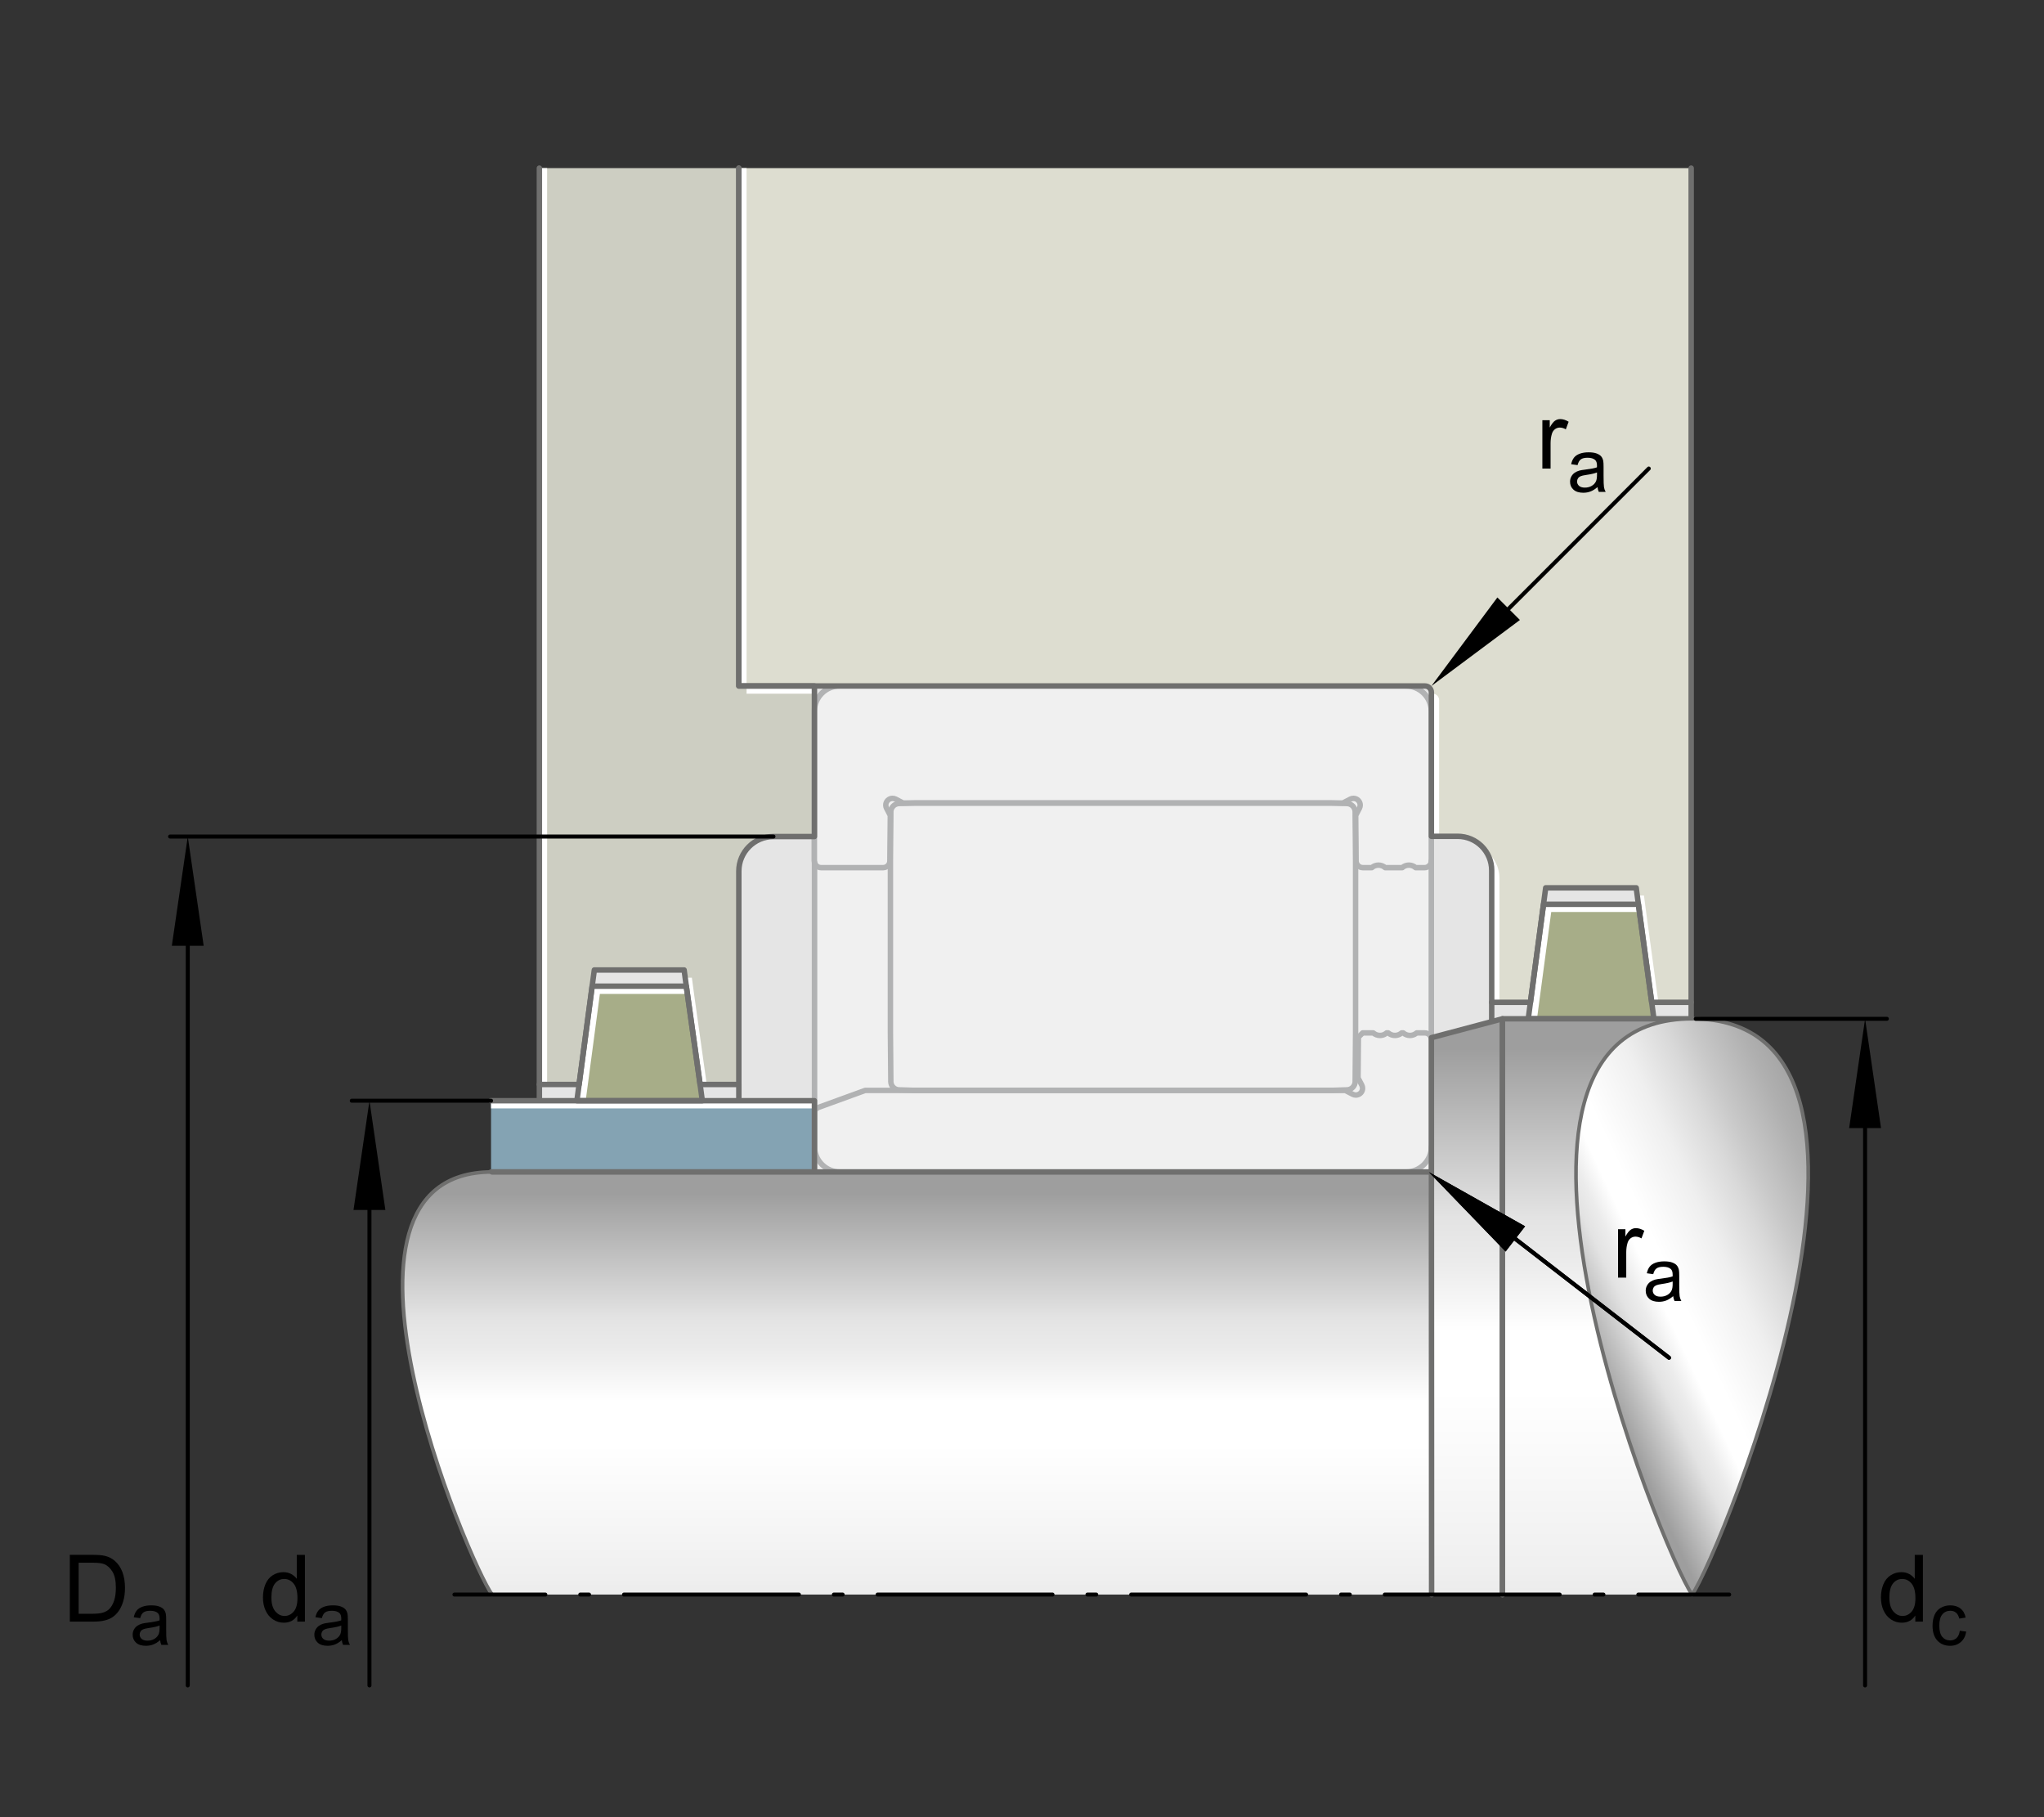 <?xml version="1.0" encoding="utf-8"?>
<!-- Generator: Adobe Illustrator 22.0.0, SVG Export Plug-In . SVG Version: 6.00 Build 0)  -->
<svg version="1.1" xmlns="http://www.w3.org/2000/svg" xmlns:xlink="http://www.w3.org/1999/xlink" x="0px" y="0px"
	 viewBox="0 0 127.559 113.386" style="enable-background:new 0 0 127.559 113.386;" xml:space="preserve">
<rect x="0" y="0" width="127.559" height="113.386" fill="#333333" stroke="none"/>
<g id="rahmen">
	<rect id="Rahmen_x5F_transp" style="fill:none;" width="127.559" height="113.386"/>
	<rect id="Rahmen_x5F_transp_8_" y="0" style="fill:none;" width="127.55" height="113.386"/>
</g>
<g id="diagramm_x5F_hintergrund">
	<rect x="33.661" y="40.015" style="fill:#E5E5E5;" width="71.878" height="33.11"/>
</g>
<g id="fuellungen">
	<g>
		
			<rect x="50.823" y="44.382" transform="matrix(-1 -4.488511e-11 4.488511e-11 -1 140.145 117.508)" style="fill:#F0F0F0;" width="38.499" height="28.743"/>
		<path style="fill:#F0F0F0;" d="M50.834,69.296v2.329c0.043,0.834,0.735,1.5,1.581,1.5H87.75c0.873,0,1.581-0.709,1.581-1.581
			v-6.672c0-0.032-0.004-0.061-0.011-0.091c-0.041-0.19-0.208-0.331-0.409-0.331h-0.502c-0.02,0.019-0.041,0.033-0.063,0.048
			c-0.104,0.071-0.227,0.11-0.355,0.11c-0.154,0-0.303-0.056-0.419-0.158h-0.099c-0.115,0.102-0.264,0.158-0.419,0.158
			c-0.154,0-0.303-0.056-0.419-0.158h-0.099c-0.028,0.024-0.058,0.047-0.091,0.065v0.002c-0.097,0.06-0.21,0.091-0.327,0.091
			c-0.154,0-0.303-0.056-0.419-0.158h-0.66l-0.266,0.266v0.002l-0.022,2.54l0.236,0.452c0.03,0.06,0.047,0.127,0.047,0.195
			c0,0.184-0.117,0.342-0.283,0.398c-0.045,0.017-0.091,0.024-0.14,0.024h-0.007c-0.065-0.002-0.128-0.019-0.186-0.048l-0.467-0.242
			H53.997l-2.992,1.088L50.834,69.296z"/>
		<path style="fill:#F0F0F0;" d="M83.061,68.036l1.018-0.033l0,0c0.274-0.018,0.489-0.243,0.493-0.517l-0.001,0l0.026-3.036V53.691
			l-0.026-3.036l0.001,0l0,0c-0.005-0.275-0.219-0.5-0.493-0.517l-1.018-0.033H57.104l-1.018,0.033
			c-0.274,0.018-0.489,0.243-0.493,0.517l0,0l0.001,0l-0.026,3.036V64.45l0.026,3.036l-0.001,0c0.005,0.275,0.219,0.5,0.493,0.517
			l0,0l1.018,0.033H83.061z"/>
		<path style="fill:#F0F0F0;" d="M83.804,50.105l0.465-0.242c0.061-0.032,0.128-0.048,0.195-0.048c0.233,0,0.422,0.188,0.422,0.422
			c0,0.067-0.017,0.134-0.048,0.193l-0.234,0.452l0.024,2.835c0.004,0.233,0.193,0.422,0.426,0.422h0.554
			c0.115-0.102,0.266-0.158,0.419-0.158c0.154,0,0.303,0.056,0.419,0.158h1.062c0.115-0.102,0.264-0.158,0.419-0.158
			s0.303,0.056,0.419,0.158H88.9c0.233,0,0.422-0.19,0.422-0.422v-9.334c0-0.874-0.709-1.583-1.583-1.583h-6.476H58.901h-6.497
			c-0.873,0-1.58,0.707-1.581,1.581v9.336c0,0.233,0.188,0.422,0.42,0.422h3.872c0.233-0.004,0.419-0.19,0.42-0.422l0.026-2.835
			l-0.234-0.452l-0.002,0.002c-0.03-0.061-0.047-0.128-0.047-0.195c0-0.233,0.188-0.422,0.422-0.422
			c0.067,0,0.134,0.017,0.193,0.048l0.002-0.002l0.465,0.244H83.804z"/>
		
			<line style="fill:none;stroke:#B1B2B3;stroke-width:0.34;stroke-linecap:round;stroke-linejoin:round;stroke-miterlimit:10;" x1="89.322" y1="64.781" x2="89.322" y2="53.718"/>
		
			<line style="fill:none;stroke:#B1B2B3;stroke-width:0.34;stroke-linecap:round;stroke-linejoin:round;stroke-miterlimit:10;" x1="89.331" y1="71.544" x2="89.331" y2="73.125"/>
		
			<line style="fill:none;stroke:#B1B2B3;stroke-width:0.34;stroke-linecap:round;stroke-linejoin:round;stroke-miterlimit:10;" x1="50.834" y1="53.8" x2="50.834" y2="73.125"/>
		
			<path style="fill:none;stroke:#B1B2B3;stroke-width:0.34;stroke-linecap:round;stroke-linejoin:round;stroke-miterlimit:10;" d="
			M50.834,69.296v2.329c0.043,0.834,0.735,1.5,1.581,1.5H87.75c0.873,0,1.581-0.709,1.581-1.581v-6.672
			c0-0.032-0.004-0.061-0.011-0.091c-0.041-0.19-0.208-0.331-0.409-0.331h-0.502c-0.02,0.019-0.041,0.033-0.063,0.048
			c-0.104,0.071-0.227,0.11-0.355,0.11c-0.154,0-0.303-0.056-0.419-0.158h-0.099c-0.115,0.102-0.264,0.158-0.419,0.158
			c-0.154,0-0.303-0.056-0.419-0.158h-0.099c-0.028,0.024-0.058,0.047-0.091,0.065v0.002c-0.097,0.06-0.21,0.091-0.327,0.091
			c-0.154,0-0.303-0.056-0.419-0.158h-0.66l-0.266,0.266v0.002l-0.022,2.54l0.236,0.452c0.03,0.06,0.047,0.127,0.047,0.195
			c0,0.184-0.117,0.342-0.283,0.398c-0.045,0.017-0.091,0.024-0.14,0.024h-0.007c-0.065-0.002-0.128-0.019-0.186-0.048l-0.467-0.242
			H53.997l-2.992,1.088L50.834,69.296z"/>
		
			<path style="fill:none;stroke:#B1B2B3;stroke-width:0.34;stroke-linecap:round;stroke-linejoin:round;stroke-miterlimit:10;" d="
			M83.061,68.036l1.018-0.033l0,0c0.274-0.018,0.489-0.243,0.493-0.517l-0.001,0l0.026-3.036V53.691l-0.026-3.036l0.001,0l0,0
			c-0.005-0.275-0.219-0.5-0.493-0.517l-1.018-0.033H57.104l-1.018,0.033c-0.274,0.018-0.489,0.243-0.493,0.517l0,0l0.001,0
			l-0.026,3.036V64.45l0.026,3.036l-0.001,0c0.005,0.275,0.219,0.5,0.493,0.517l0,0l1.018,0.033H83.061z"/>
		
			<path style="fill:none;stroke:#B1B2B3;stroke-width:0.34;stroke-linecap:round;stroke-linejoin:round;stroke-miterlimit:10;" d="
			M83.804,50.105l0.465-0.242c0.061-0.032,0.128-0.048,0.195-0.048c0.233,0,0.422,0.188,0.422,0.422
			c0,0.067-0.017,0.134-0.048,0.193l-0.234,0.452l0.024,2.835c0.004,0.233,0.193,0.422,0.426,0.422h0.554
			c0.115-0.102,0.266-0.158,0.419-0.158c0.154,0,0.303,0.056,0.419,0.158h1.062c0.115-0.102,0.264-0.158,0.419-0.158
			s0.303,0.056,0.419,0.158H88.9c0.233,0,0.422-0.19,0.422-0.422v-9.334c0-0.874-0.709-1.583-1.583-1.583h-6.476H58.901h-6.497
			c-0.873,0-1.58,0.707-1.581,1.581v9.336c0,0.233,0.188,0.422,0.42,0.422h3.872c0.233-0.004,0.419-0.19,0.42-0.422l0.026-2.835
			l-0.234-0.452l-0.002,0.002c-0.03-0.061-0.047-0.128-0.047-0.195c0-0.233,0.188-0.422,0.422-0.422
			c0.067,0,0.134,0.017,0.193,0.048l0.002-0.002l0.465,0.244H83.804z"/>
	</g>
	<rect x="30.645" y="68.68" style="fill:#84A3B3;" width="20.182" height="4.446"/>
	<path style="fill:#CDCEC2;" d="M50.827,52.197v-8.125v-1.269h-4.718V10.489H33.661v57.179h2.477l0.816-6.133l0.136-1.012h5.604
		l0.136,1.012l0.861,6.133h2.417V54.357c0-1.193,0.967-2.16,2.16-2.16H50.827z"/>
	<polygon style="fill:#A7AD88;" points="43.828,68.68 36.003,68.68 36.139,67.668 36.954,61.535 42.831,61.535 43.692,67.668 	"/>
	<g>
		<line style="fill:none;" x1="89.321" y1="99.494" x2="50.823" y2="99.494"/>
		<g>
			
				<rect x="50.823" y="44.382" transform="matrix(-1 -4.488511e-11 4.488511e-11 -1 140.145 117.508)" style="fill:#F0F0F0;" width="38.499" height="28.743"/>
			<path style="fill:#F0F0F0;" d="M50.834,69.296v2.329c0.043,0.834,0.735,1.5,1.581,1.5H87.75c0.873,0,1.581-0.709,1.581-1.581
				v-6.672c0-0.032-0.004-0.061-0.011-0.091c-0.041-0.19-0.208-0.331-0.409-0.331h-0.502c-0.02,0.019-0.041,0.033-0.063,0.048
				c-0.104,0.071-0.227,0.11-0.355,0.11c-0.154,0-0.303-0.056-0.419-0.158h-0.099c-0.115,0.102-0.264,0.158-0.419,0.158
				c-0.154,0-0.303-0.056-0.419-0.158h-0.099c-0.028,0.024-0.058,0.047-0.091,0.065v0.002c-0.097,0.06-0.21,0.091-0.327,0.091
				c-0.154,0-0.303-0.056-0.419-0.158h-0.66l-0.266,0.266v0.002l-0.022,2.54l0.236,0.452c0.03,0.06,0.047,0.127,0.047,0.195
				c0,0.184-0.117,0.342-0.283,0.398c-0.045,0.017-0.091,0.024-0.14,0.024h-0.007c-0.065-0.002-0.128-0.019-0.186-0.048
				l-0.467-0.242H53.997l-2.992,1.088L50.834,69.296z"/>
			<path style="fill:#F0F0F0;" d="M83.061,68.036l1.018-0.033l0,0c0.274-0.018,0.489-0.243,0.493-0.517l-0.001,0l0.026-3.036V53.691
				l-0.026-3.036l0.001,0l0,0c-0.005-0.275-0.219-0.5-0.493-0.517l-1.018-0.033H57.104l-1.018,0.033
				c-0.274,0.018-0.489,0.243-0.493,0.517l0,0l0.001,0l-0.026,3.036V64.45l0.026,3.036l-0.001,0c0.005,0.275,0.219,0.5,0.493,0.517
				l0,0l1.018,0.033H83.061z"/>
			<path style="fill:#F0F0F0;" d="M83.804,50.105l0.465-0.242c0.061-0.032,0.128-0.048,0.195-0.048c0.233,0,0.422,0.188,0.422,0.422
				c0,0.067-0.017,0.134-0.048,0.193l-0.234,0.452l0.024,2.835c0.004,0.233,0.193,0.422,0.426,0.422h0.554
				c0.115-0.102,0.266-0.158,0.419-0.158c0.154,0,0.303,0.056,0.419,0.158h1.062c0.115-0.102,0.264-0.158,0.419-0.158
				s0.303,0.056,0.419,0.158H88.9c0.233,0,0.422-0.19,0.422-0.422v-9.334c0-0.874-0.709-1.583-1.583-1.583h-6.476H58.901h-6.497
				c-0.873,0-1.58,0.707-1.581,1.581v9.336c0,0.233,0.188,0.422,0.42,0.422h3.872c0.233-0.004,0.419-0.19,0.42-0.422l0.026-2.835
				l-0.234-0.452l-0.002,0.002c-0.03-0.061-0.047-0.128-0.047-0.195c0-0.233,0.188-0.422,0.422-0.422
				c0.067,0,0.134,0.017,0.193,0.048l0.002-0.002l0.465,0.244H83.804z"/>
			
				<line style="fill:none;stroke:#B1B2B3;stroke-width:0.34;stroke-linecap:round;stroke-linejoin:round;stroke-miterlimit:10;" x1="89.322" y1="64.781" x2="89.322" y2="53.718"/>
			
				<line style="fill:none;stroke:#B1B2B3;stroke-width:0.34;stroke-linecap:round;stroke-linejoin:round;stroke-miterlimit:10;" x1="89.331" y1="71.544" x2="89.331" y2="73.125"/>
			
				<line style="fill:none;stroke:#B1B2B3;stroke-width:0.34;stroke-linecap:round;stroke-linejoin:round;stroke-miterlimit:10;" x1="50.834" y1="53.8" x2="50.834" y2="73.125"/>
			
				<path style="fill:none;stroke:#B1B2B3;stroke-width:0.34;stroke-linecap:round;stroke-linejoin:round;stroke-miterlimit:10;" d="
				M50.834,69.296v2.329c0.043,0.834,0.735,1.5,1.581,1.5H87.75c0.873,0,1.581-0.709,1.581-1.581v-6.672
				c0-0.032-0.004-0.061-0.011-0.091c-0.041-0.19-0.208-0.331-0.409-0.331h-0.502c-0.02,0.019-0.041,0.033-0.063,0.048
				c-0.104,0.071-0.227,0.11-0.355,0.11c-0.154,0-0.303-0.056-0.419-0.158h-0.099c-0.115,0.102-0.264,0.158-0.419,0.158
				c-0.154,0-0.303-0.056-0.419-0.158h-0.099c-0.028,0.024-0.058,0.047-0.091,0.065v0.002c-0.097,0.06-0.21,0.091-0.327,0.091
				c-0.154,0-0.303-0.056-0.419-0.158h-0.66l-0.266,0.266v0.002l-0.022,2.54l0.236,0.452c0.03,0.06,0.047,0.127,0.047,0.195
				c0,0.184-0.117,0.342-0.283,0.398c-0.045,0.017-0.091,0.024-0.14,0.024h-0.007c-0.065-0.002-0.128-0.019-0.186-0.048
				l-0.467-0.242H53.997l-2.992,1.088L50.834,69.296z"/>
			
				<path style="fill:none;stroke:#B1B2B3;stroke-width:0.34;stroke-linecap:round;stroke-linejoin:round;stroke-miterlimit:10;" d="
				M83.061,68.036l1.018-0.033l0,0c0.274-0.018,0.489-0.243,0.493-0.517l-0.001,0l0.026-3.036V53.691l-0.026-3.036l0.001,0l0,0
				c-0.005-0.275-0.219-0.5-0.493-0.517l-1.018-0.033H57.104l-1.018,0.033c-0.274,0.018-0.489,0.243-0.493,0.517l0,0l0.001,0
				l-0.026,3.036V64.45l0.026,3.036l-0.001,0c0.005,0.275,0.219,0.5,0.493,0.517l0,0l1.018,0.033H83.061z"/>
			
				<path style="fill:none;stroke:#B1B2B3;stroke-width:0.34;stroke-linecap:round;stroke-linejoin:round;stroke-miterlimit:10;" d="
				M83.804,50.105l0.465-0.242c0.061-0.032,0.128-0.048,0.195-0.048c0.233,0,0.422,0.188,0.422,0.422
				c0,0.067-0.017,0.134-0.048,0.193l-0.234,0.452l0.024,2.835c0.004,0.233,0.193,0.422,0.426,0.422h0.554
				c0.115-0.102,0.266-0.158,0.419-0.158c0.154,0,0.303,0.056,0.419,0.158h1.062c0.115-0.102,0.264-0.158,0.419-0.158
				s0.303,0.056,0.419,0.158H88.9c0.233,0,0.422-0.19,0.422-0.422v-9.334c0-0.874-0.709-1.583-1.583-1.583h-6.476H58.901h-6.497
				c-0.873,0-1.58,0.707-1.581,1.581v9.336c0,0.233,0.188,0.422,0.42,0.422h3.872c0.233-0.004,0.419-0.19,0.42-0.422l0.026-2.835
				l-0.234-0.452l-0.002,0.002c-0.03-0.061-0.047-0.128-0.047-0.195c0-0.233,0.188-0.422,0.422-0.422
				c0.067,0,0.134,0.017,0.193,0.048l0.002-0.002l0.465,0.244H83.804z"/>
		</g>
	</g>
	<path style="fill:#DDDDD0;" d="M105.54,10.489v52.053h-2.462l-0.831-6.118l-0.136-1.027h-5.65l-0.136,1.027l-0.816,6.118h-2.417
		v-8.234c0-1.174-0.952-2.126-2.126-2.126h-1.638V43.2c0-0.219-0.178-0.397-0.397-0.397H46.109V10.489H105.54z"/>
	<polygon style="fill:#A7AD88;" points="103.213,63.569 95.373,63.569 95.509,62.542 96.325,56.424 102.247,56.424 103.077,62.542 	
		"/>
</g>
<g id="lichtkanten">
	<g id="festeKanten">
	</g>
	<g>
		<g>
			<polygon style="fill:#FFFFFF;" points="36.621,68.15 37.436,62.017 42.898,62.017 42.831,61.535 36.954,61.535 36.139,67.668 
				36.003,68.68 36.549,68.68 			"/>
		</g>
	</g>
	<g>
		<defs>
			<rect id="SVGID_1_" x="30.645" y="68.68" width="20.182" height="4.446"/>
		</defs>
		<clipPath id="SVGID_2_">
			<use xlink:href="#SVGID_1_"  style="overflow:visible;"/>
		</clipPath>
		<g style="clip-path:url(#SVGID_2_);">
			<g>
				<polygon style="fill:#FFFFFF;" points="29.71,69.162 50.827,69.162 50.827,68.68 29.228,68.68 29.228,73.126 29.71,73.126 				
					"/>
			</g>
		</g>
	</g>
	<g>
		<defs>
			<path id="SVGID_3_" d="M50.827,52.197v-8.125v-1.269h-4.718V10.489H33.661v57.179h2.477l0.816-6.133l0.136-1.012h5.604
				l0.136,1.012l0.861,6.133h2.417V54.357c0-1.193,0.967-2.16,2.16-2.16H50.827z"/>
		</defs>
		<clipPath id="SVGID_4_">
			<use xlink:href="#SVGID_3_"  style="overflow:visible;"/>
		</clipPath>
		<g style="clip-path:url(#SVGID_4_);">
			<g>
				<g>
					<polygon style="fill:#FFFFFF;" points="34.143,9.553 46.109,9.553 46.109,9.071 33.661,9.071 33.661,67.668 34.143,67.668 
											"/>
					<rect x="46.591" y="42.803" style="fill:#FFFFFF;" width="4.237" height="0.482"/>
					<polygon style="fill:#FFFFFF;" points="43.313,62.017 43.177,61.005 42.759,61.005 42.831,61.535 43.692,67.668 44.106,67.668 
											"/>
				</g>
			</g>
		</g>
	</g>
	<g>
		<g>
			<polygon style="fill:#FFFFFF;" points="95.991,63.024 96.807,56.906 102.312,56.906 102.247,56.424 96.325,56.424 95.509,62.542 
				95.373,63.569 95.919,63.569 			"/>
		</g>
	</g>
	<g>
		<defs>
			<path id="SVGID_5_" d="M105.54,10.489v52.053h-2.462l-0.831-6.118l-0.136-1.027h-5.65l-0.136,1.027l-0.816,6.118h-2.417v-8.234
				c0-1.174-0.952-2.126-2.126-2.126h-1.638V43.2c0-0.219-0.178-0.397-0.397-0.397H46.109V10.489H105.54z"/>
		</defs>
		<clipPath id="SVGID_6_">
			<use xlink:href="#SVGID_5_"  style="overflow:visible;"/>
		</clipPath>
		<g style="clip-path:url(#SVGID_6_);">
			<g>
				<g>
					<path style="fill:#FFFFFF;" d="M89.81,43.682c0-0.219-0.178-0.397-0.397-0.397h-0.085v8.897h0.482V43.682z"/>
					<polygon style="fill:#FFFFFF;" points="46.591,9.553 105.54,9.553 105.54,9.071 46.109,9.071 46.109,42.803 46.591,42.803 
											"/>
					<polygon style="fill:#FFFFFF;" points="102.729,56.906 102.593,55.878 102.174,55.878 102.247,56.424 103.077,62.542 
						103.494,62.542 					"/>
					<path style="fill:#FFFFFF;" d="M93.574,62.542V54.79c0-0.71-0.352-1.335-0.887-1.721c0.252,0.349,0.405,0.775,0.405,1.239
						v8.234H93.574z"/>
				</g>
			</g>
		</g>
	</g>
</g>
<g id="konturen">
	
		<polyline style="fill:none;stroke:#6F6F6E;stroke-width:0.34;stroke-linecap:round;stroke-linejoin:round;stroke-miterlimit:10;" points="
		30.645,68.68 50.827,68.68 50.827,73.126 30.645,73.126 	"/>
	<path style="fill:none;stroke:#6F6F6E;stroke-width:0.34;stroke-linecap:round;stroke-linejoin:round;stroke-miterlimit:10;" d="
		M33.661,10.489v57.179h2.477l0.816-6.133l0.136-1.012h5.604l0.136,1.012l0.861,6.133h2.417V54.357c0-1.193,0.967-2.16,2.16-2.16
		h2.558v-8.125v-1.269h-4.718V10.489"/>
	
		<polygon style="fill:none;stroke:#6F6F6E;stroke-width:0.34;stroke-linecap:round;stroke-linejoin:round;stroke-miterlimit:10;" points="
		43.828,68.68 36.003,68.68 36.139,67.668 36.954,61.535 42.831,61.535 43.692,67.668 	"/>
	
		<line style="fill:none;stroke:#6F6F6E;stroke-width:0.34;stroke-linecap:round;stroke-linejoin:round;stroke-miterlimit:10;" x1="33.661" y1="67.668" x2="33.661" y2="68.662"/>
	
		<line style="fill:none;stroke:#6F6F6E;stroke-width:0.34;stroke-linecap:round;stroke-linejoin:round;stroke-miterlimit:10;" x1="46.109" y1="67.668" x2="46.109" y2="68.662"/>
	<path style="fill:none;stroke:#6F6F6E;stroke-width:0.34;stroke-linecap:round;stroke-linejoin:round;stroke-miterlimit:10;" d="
		M105.54,10.489v52.053h-2.462l-0.831-6.118l-0.136-1.027h-5.65l-0.136,1.027l-0.816,6.118h-2.417v-8.234
		c0-1.174-0.952-2.126-2.126-2.126h-1.638V43.2c0-0.219-0.178-0.397-0.397-0.397H46.109V10.489"/>
	
		<polygon style="fill:none;stroke:#6F6F6E;stroke-width:0.34;stroke-linecap:round;stroke-linejoin:round;stroke-miterlimit:10;" points="
		103.213,63.569 95.373,63.569 95.509,62.542 96.325,56.424 102.247,56.424 103.077,62.542 	"/>
	
		<line style="fill:none;stroke:#6F6F6E;stroke-width:0.34;stroke-linecap:round;stroke-linejoin:round;stroke-miterlimit:10;" x1="93.092" y1="62.542" x2="93.092" y2="63.748"/>
	
		<line style="fill:none;stroke:#6F6F6E;stroke-width:0.34;stroke-linecap:round;stroke-linejoin:round;stroke-miterlimit:10;" x1="105.54" y1="62.542" x2="105.54" y2="63.569"/>
	<g>
		<g>
			<g>
				<g>
					<linearGradient id="SVGID_7_" gradientUnits="userSpaceOnUse" x1="57.229" y1="73.126" x2="57.229" y2="118.548">
						<stop  offset="0.03" style="stop-color:#9E9E9E"/>
						<stop  offset="0.2" style="stop-color:#E3E3E3"/>
						<stop  offset="0.249" style="stop-color:#ECECEC"/>
						<stop  offset="0.315" style="stop-color:#FFFFFF"/>
						<stop  offset="0.375" style="stop-color:#FFFFFF"/>
						<stop  offset="0.47" style="stop-color:#F7F7F7"/>
						<stop  offset="0.558" style="stop-color:#EFEFEF"/>
						<stop  offset="0.696" style="stop-color:#D9D9D9"/>
						<stop  offset="0.775" style="stop-color:#C9C9C9"/>
						<stop  offset="0.92" style="stop-color:#B0B0B0"/>
						<stop  offset="1" style="stop-color:#A6A6A6"/>
					</linearGradient>
					<path style="fill:url(#SVGID_7_);" d="M89.334,99.498l-0.013-26.372H30.709v0.007c-0.035,0-0.065-0.007-0.1-0.007
						c-11.627,0-1.37,24.487,0,26.37c0.028-0.038,0.065-0.101,0.1-0.157v0.157L89.334,99.498z"/>
				</g>
			</g>
			
				<line style="fill:none;stroke:#6F6F6E;stroke-width:0.34;stroke-linecap:round;stroke-linejoin:round;stroke-miterlimit:10;" x1="30.709" y1="73.126" x2="89.328" y2="73.126"/>
			
				<path style="fill:none;stroke:#6F6F6E;stroke-width:0.227;stroke-linecap:round;stroke-linejoin:round;stroke-miterlimit:10;" d="
				M30.709,99.496c-1.395-1.884-11.839-26.37,0-26.37"/>
		</g>
		<linearGradient id="SVGID_8_" gradientUnits="userSpaceOnUse" x1="91.545" y1="63.57" x2="91.545" y2="125.451">
			<stop  offset="0.03" style="stop-color:#9E9E9E"/>
			<stop  offset="0.2" style="stop-color:#E3E3E3"/>
			<stop  offset="0.249" style="stop-color:#ECECEC"/>
			<stop  offset="0.315" style="stop-color:#FFFFFF"/>
			<stop  offset="0.375" style="stop-color:#FFFFFF"/>
			<stop  offset="0.47" style="stop-color:#F7F7F7"/>
			<stop  offset="0.558" style="stop-color:#EFEFEF"/>
			<stop  offset="0.696" style="stop-color:#D9D9D9"/>
			<stop  offset="0.775" style="stop-color:#C9C9C9"/>
			<stop  offset="0.92" style="stop-color:#B0B0B0"/>
			<stop  offset="1" style="stop-color:#A6A6A6"/>
		</linearGradient>
		<polygon style="fill:url(#SVGID_8_);" points="89.328,64.747 89.328,68.14 89.341,99.498 93.763,99.498 93.763,63.57 		"/>
		
			<polyline style="fill:none;stroke:#6F6F6E;stroke-width:0.34;stroke-linecap:round;stroke-linejoin:round;stroke-miterlimit:10;" points="
			93.763,99.498 93.763,63.57 89.328,64.747 89.328,68.14 89.341,99.498 		"/>
		<linearGradient id="SVGID_9_" gradientUnits="userSpaceOnUse" x1="99.681" y1="63.57" x2="99.681" y2="125.451">
			<stop  offset="0.03" style="stop-color:#9E9E9E"/>
			<stop  offset="0.2" style="stop-color:#E3E3E3"/>
			<stop  offset="0.249" style="stop-color:#ECECEC"/>
			<stop  offset="0.315" style="stop-color:#FFFFFF"/>
			<stop  offset="0.375" style="stop-color:#FFFFFF"/>
			<stop  offset="0.47" style="stop-color:#F7F7F7"/>
			<stop  offset="0.558" style="stop-color:#EFEFEF"/>
			<stop  offset="0.696" style="stop-color:#D9D9D9"/>
			<stop  offset="0.775" style="stop-color:#C9C9C9"/>
			<stop  offset="0.92" style="stop-color:#B0B0B0"/>
			<stop  offset="1" style="stop-color:#A6A6A6"/>
		</linearGradient>
		<rect x="93.763" y="63.57" style="fill:url(#SVGID_9_);" width="11.837" height="35.928"/>
		
			<polyline style="fill:none;stroke:#6F6F6E;stroke-width:0.34;stroke-linecap:round;stroke-linejoin:round;stroke-miterlimit:10;" points="
			105.585,63.57 93.763,63.57 93.763,99.498 		"/>
		<linearGradient id="SVGID_10_" gradientUnits="userSpaceOnUse" x1="115.969" y1="76.267" x2="98.475" y2="84.425">
			<stop  offset="0.005" style="stop-color:#A6A6A6"/>
			<stop  offset="0.08" style="stop-color:#B0B0B0"/>
			<stop  offset="0.225" style="stop-color:#C9C9C9"/>
			<stop  offset="0.305" style="stop-color:#D9D9D9"/>
			<stop  offset="0.442" style="stop-color:#EFEFEF"/>
			<stop  offset="0.53" style="stop-color:#F7F7F7"/>
			<stop  offset="0.624" style="stop-color:#FFFFFF"/>
			<stop  offset="0.685" style="stop-color:#FFFFFF"/>
			<stop  offset="0.749" style="stop-color:#ECECEC"/>
			<stop  offset="0.798" style="stop-color:#E3E3E3"/>
			<stop  offset="0.972" style="stop-color:#9E9E9E"/>
		</linearGradient>
		<path style="fill:url(#SVGID_10_);" d="M105.599,99.498c1.811-2.566,15.364-35.927,0-35.927
			C90.24,63.571,103.786,96.932,105.599,99.498z"/>
		
			<path style="fill:none;stroke:#6F6F6E;stroke-width:0.227;stroke-linecap:round;stroke-linejoin:round;stroke-miterlimit:10;" d="
			M105.599,99.498c1.811-2.566,15.365-35.929,0-35.929C90.239,63.569,103.786,96.932,105.599,99.498z"/>
	</g>
</g>
<g id="masslinien_x5F_masspfeile">
	<g>
		<g>
			
				<line style="fill:none;stroke:#000000;stroke-width:0.25;stroke-linecap:round;stroke-linejoin:round;" x1="23.056" y1="105.164" x2="23.056" y2="74.417"/>
			<g>
				<polygon points="24.05,75.498 23.057,68.68 22.061,75.498 				"/>
			</g>
		</g>
	</g>
	
		<line style="fill:none;stroke:#000000;stroke-width:0.25;stroke-linecap:round;stroke-linejoin:round;stroke-miterlimit:10.433;" x1="21.953" y1="68.68" x2="30.645" y2="68.68"/>
	<g>
		<g>
			
				<line style="fill:none;stroke:#000000;stroke-width:0.25;stroke-linecap:round;stroke-linejoin:round;" x1="28.361" y1="99.495" x2="34.031" y2="99.495"/>
			
				<line style="fill:none;stroke:#000000;stroke-width:0.25;stroke-linecap:round;stroke-linejoin:round;stroke-dasharray:0.546,2.183;" x1="36.213" y1="99.495" x2="37.85" y2="99.495"/>
			
				<line style="fill:none;stroke:#000000;stroke-width:0.25;stroke-linecap:round;stroke-linejoin:round;stroke-dasharray:10.914,2.183,0.546,2.183;" x1="38.942" y1="99.495" x2="101.15" y2="99.495"/>
			
				<line style="fill:none;stroke:#000000;stroke-width:0.25;stroke-linecap:round;stroke-linejoin:round;" x1="102.242" y1="99.495" x2="107.911" y2="99.495"/>
		</g>
	</g>
	<g>
		<g>
			
				<line style="fill:none;stroke:#000000;stroke-width:0.25;stroke-linecap:round;stroke-linejoin:round;" x1="93.713" y1="76.643" x2="104.157" y2="84.717"/>
			<g>
				<polygon points="93.959,78.091 89.173,73.135 95.176,76.517 				"/>
			</g>
		</g>
	</g>
	
		<line style="fill:none;stroke:#000000;stroke-width:0.25;stroke-linecap:round;stroke-linejoin:round;stroke-miterlimit:10.433;" x1="10.615" y1="52.197" x2="48.269" y2="52.197"/>
	<g>
		<g>
			
				<line style="fill:none;stroke:#000000;stroke-width:0.25;stroke-linecap:round;stroke-linejoin:round;" x1="116.393" y1="105.164" x2="116.393" y2="69.307"/>
			<g>
				<polygon points="117.388,70.388 116.394,63.57 115.399,70.388 				"/>
			</g>
		</g>
	</g>
	
		<line style="fill:none;stroke:#000000;stroke-width:0.25;stroke-linecap:round;stroke-linejoin:round;stroke-miterlimit:10.433;" x1="117.751" y1="63.57" x2="105.826" y2="63.57"/>
	<g>
		<g>
			
				<line style="fill:none;stroke:#000000;stroke-width:0.25;stroke-linecap:round;stroke-linejoin:round;" x1="93.713" y1="76.643" x2="104.157" y2="84.717"/>
			<g>
				<polygon points="93.959,78.091 89.173,73.135 95.176,76.517 				"/>
			</g>
		</g>
	</g>
</g>
<g id="_x30_k_x5F_0k">
	<g>
		<path d="M119.527,101.183v-0.381c-0.191,0.3-0.473,0.449-0.844,0.449c-0.241,0-0.462-0.066-0.664-0.199
			c-0.202-0.132-0.358-0.317-0.469-0.556c-0.111-0.237-0.167-0.511-0.167-0.819c0-0.302,0.05-0.574,0.151-0.82
			c0.1-0.245,0.251-0.433,0.452-0.563s0.425-0.196,0.674-0.196c0.182,0,0.344,0.038,0.486,0.115c0.142,0.076,0.257,0.177,0.347,0.3
			v-1.495h0.509v4.166H119.527z M117.909,99.677c0,0.387,0.082,0.676,0.245,0.866c0.163,0.191,0.355,0.287,0.577,0.287
			c0.224,0,0.414-0.091,0.57-0.273c0.156-0.184,0.234-0.462,0.234-0.837c0-0.413-0.08-0.717-0.239-0.91
			c-0.159-0.192-0.355-0.289-0.588-0.289c-0.228,0-0.417,0.093-0.57,0.278C117.986,98.985,117.909,99.277,117.909,99.677z"/>
		<path d="M122.304,101.754l0.402,0.052c-0.044,0.277-0.156,0.495-0.337,0.651c-0.181,0.157-0.404,0.235-0.667,0.235
			c-0.33,0-0.596-0.107-0.797-0.324c-0.201-0.216-0.301-0.525-0.301-0.929c0-0.261,0.043-0.488,0.13-0.684
			c0.086-0.196,0.218-0.343,0.395-0.44c0.176-0.098,0.369-0.146,0.576-0.146c0.262,0,0.477,0.066,0.644,0.199
			c0.167,0.133,0.273,0.32,0.32,0.564l-0.398,0.062c-0.038-0.162-0.105-0.284-0.201-0.366s-0.212-0.122-0.349-0.122
			c-0.207,0-0.374,0.073-0.502,0.222c-0.129,0.147-0.193,0.381-0.193,0.701c0,0.324,0.062,0.56,0.187,0.707
			c0.124,0.146,0.286,0.221,0.486,0.221c0.161,0,0.295-0.05,0.402-0.148S122.275,101.958,122.304,101.754z"/>
	</g>
	<g>
		<path d="M18.554,101.183v-0.381c-0.191,0.3-0.473,0.449-0.844,0.449c-0.241,0-0.462-0.066-0.664-0.199
			c-0.202-0.132-0.358-0.317-0.469-0.556c-0.111-0.237-0.167-0.511-0.167-0.819c0-0.302,0.05-0.574,0.151-0.82
			c0.1-0.245,0.251-0.433,0.452-0.563s0.425-0.196,0.674-0.196c0.182,0,0.344,0.038,0.486,0.115c0.142,0.076,0.257,0.177,0.347,0.3
			v-1.495h0.509v4.166H18.554z M16.937,99.677c0,0.387,0.082,0.676,0.245,0.866c0.163,0.191,0.355,0.287,0.577,0.287
			c0.224,0,0.414-0.091,0.57-0.273c0.156-0.184,0.234-0.462,0.234-0.837c0-0.413-0.08-0.717-0.239-0.91
			c-0.159-0.192-0.355-0.289-0.588-0.289c-0.228,0-0.417,0.093-0.57,0.278C17.013,98.985,16.937,99.277,16.937,99.677z"/>
		<path d="M21.331,102.34c-0.151,0.129-0.297,0.22-0.438,0.273c-0.14,0.053-0.291,0.079-0.451,0.079
			c-0.266,0-0.469-0.064-0.612-0.194s-0.213-0.295-0.213-0.497c0-0.118,0.027-0.226,0.081-0.323s0.124-0.177,0.211-0.235
			c0.087-0.06,0.185-0.104,0.294-0.135c0.08-0.021,0.202-0.041,0.364-0.061c0.33-0.04,0.574-0.087,0.729-0.142
			c0.001-0.056,0.002-0.092,0.002-0.106c0-0.167-0.039-0.284-0.116-0.353c-0.105-0.093-0.26-0.139-0.466-0.139
			c-0.192,0-0.334,0.033-0.426,0.102c-0.092,0.067-0.16,0.187-0.204,0.357l-0.4-0.055c0.036-0.171,0.096-0.31,0.18-0.415
			c0.083-0.104,0.204-0.186,0.361-0.243c0.158-0.057,0.34-0.085,0.548-0.085c0.206,0,0.374,0.024,0.502,0.073
			c0.129,0.048,0.224,0.109,0.284,0.183s0.103,0.166,0.127,0.278c0.014,0.07,0.021,0.195,0.021,0.378v0.545
			c0,0.381,0.009,0.621,0.026,0.722c0.018,0.102,0.052,0.198,0.104,0.29h-0.427C21.371,102.553,21.343,102.454,21.331,102.34z
			 M21.297,101.426c-0.148,0.062-0.371,0.112-0.668,0.155c-0.168,0.024-0.287,0.052-0.357,0.082
			c-0.069,0.03-0.124,0.074-0.161,0.133c-0.038,0.058-0.057,0.123-0.057,0.194c0,0.109,0.042,0.2,0.124,0.272
			c0.083,0.073,0.204,0.109,0.363,0.109c0.158,0,0.298-0.034,0.42-0.104c0.123-0.069,0.213-0.163,0.271-0.283
			c0.044-0.093,0.066-0.229,0.066-0.409V101.426z"/>
	</g>
	<g>
		<g>
			
				<line style="fill:none;stroke:#000000;stroke-width:0.25;stroke-linecap:round;stroke-linejoin:round;" x1="11.717" y1="105.164" x2="11.717" y2="57.935"/>
			<g>
				<polygon points="12.711,59.015 11.718,52.197 10.723,59.015 				"/>
			</g>
		</g>
	</g>
	<g>
		<path d="M4.357,101.183v-4.166h1.435c0.324,0,0.571,0.021,0.742,0.06c0.239,0.056,0.442,0.154,0.611,0.299
			c0.22,0.186,0.384,0.423,0.493,0.712S7.8,98.706,7.8,99.077c0,0.316-0.037,0.597-0.111,0.841
			c-0.074,0.245-0.168,0.447-0.284,0.607c-0.115,0.16-0.242,0.286-0.379,0.378c-0.137,0.092-0.303,0.161-0.497,0.208
			c-0.194,0.048-0.417,0.071-0.669,0.071H4.357z M4.908,100.692h0.889c0.275,0,0.49-0.025,0.646-0.077
			c0.156-0.051,0.281-0.123,0.374-0.216c0.13-0.131,0.232-0.307,0.305-0.527c0.073-0.221,0.109-0.488,0.109-0.803
			c0-0.436-0.071-0.771-0.214-1.004c-0.143-0.234-0.317-0.392-0.521-0.471c-0.148-0.057-0.386-0.085-0.713-0.085H4.908V100.692z"/>
		<path d="M9.993,102.34c-0.151,0.129-0.297,0.22-0.438,0.273c-0.14,0.053-0.291,0.079-0.451,0.079
			c-0.266,0-0.469-0.064-0.612-0.194s-0.213-0.295-0.213-0.497c0-0.118,0.027-0.226,0.081-0.323s0.124-0.177,0.211-0.235
			c0.087-0.06,0.185-0.104,0.294-0.135c0.08-0.021,0.202-0.041,0.364-0.061c0.33-0.04,0.574-0.087,0.729-0.142
			c0.001-0.056,0.002-0.092,0.002-0.106c0-0.167-0.039-0.284-0.116-0.353c-0.105-0.093-0.26-0.139-0.466-0.139
			c-0.192,0-0.334,0.033-0.426,0.102c-0.092,0.067-0.16,0.187-0.204,0.357l-0.4-0.055c0.036-0.171,0.096-0.31,0.18-0.415
			c0.083-0.104,0.204-0.186,0.361-0.243c0.158-0.057,0.34-0.085,0.548-0.085c0.206,0,0.374,0.024,0.502,0.073
			c0.129,0.048,0.224,0.109,0.284,0.183s0.103,0.166,0.127,0.278c0.014,0.07,0.021,0.195,0.021,0.378v0.545
			c0,0.381,0.009,0.621,0.026,0.722c0.018,0.102,0.052,0.198,0.104,0.29h-0.427C10.032,102.553,10.005,102.454,9.993,102.34z
			 M9.959,101.426c-0.148,0.062-0.371,0.112-0.668,0.155c-0.168,0.024-0.287,0.052-0.357,0.082c-0.069,0.03-0.124,0.074-0.161,0.133
			c-0.038,0.058-0.057,0.123-0.057,0.194c0,0.109,0.042,0.2,0.124,0.272c0.083,0.073,0.204,0.109,0.363,0.109
			c0.158,0,0.298-0.034,0.42-0.104c0.123-0.069,0.213-0.163,0.271-0.283c0.044-0.093,0.066-0.229,0.066-0.409V101.426z"/>
	</g>
	<g>
		<path d="M100.976,79.718V76.7h0.46v0.458c0.117-0.214,0.226-0.355,0.325-0.423c0.1-0.068,0.209-0.103,0.329-0.103
			c0.172,0,0.347,0.055,0.525,0.165l-0.176,0.475c-0.125-0.074-0.25-0.111-0.375-0.111c-0.112,0-0.212,0.034-0.301,0.101
			c-0.089,0.067-0.152,0.16-0.19,0.28c-0.057,0.182-0.085,0.381-0.085,0.597v1.58H100.976z"/>
		<path d="M104.418,80.875c-0.151,0.129-0.297,0.22-0.438,0.273c-0.14,0.053-0.291,0.08-0.451,0.08
			c-0.266,0-0.469-0.065-0.612-0.194c-0.143-0.13-0.213-0.295-0.213-0.497c0-0.118,0.027-0.226,0.081-0.324s0.124-0.176,0.211-0.235
			c0.087-0.059,0.185-0.104,0.294-0.134c0.08-0.021,0.202-0.042,0.364-0.061c0.33-0.04,0.574-0.086,0.729-0.141
			c0.001-0.056,0.002-0.092,0.002-0.107c0-0.167-0.039-0.284-0.116-0.353c-0.105-0.092-0.26-0.139-0.466-0.139
			c-0.192,0-0.334,0.034-0.426,0.102c-0.092,0.067-0.16,0.187-0.204,0.358l-0.4-0.055c0.036-0.171,0.096-0.31,0.18-0.415
			c0.083-0.105,0.204-0.186,0.361-0.243c0.158-0.057,0.34-0.085,0.548-0.085c0.206,0,0.374,0.024,0.502,0.073
			c0.129,0.048,0.224,0.109,0.284,0.183c0.061,0.074,0.103,0.167,0.127,0.279c0.014,0.07,0.021,0.195,0.021,0.377v0.545
			c0,0.38,0.009,0.621,0.026,0.722c0.018,0.101,0.052,0.198,0.104,0.29H104.5C104.458,81.088,104.43,80.989,104.418,80.875z
			 M104.384,79.961c-0.148,0.061-0.371,0.112-0.668,0.155c-0.168,0.024-0.287,0.052-0.357,0.082
			c-0.069,0.03-0.124,0.074-0.161,0.133c-0.038,0.058-0.057,0.123-0.057,0.194c0,0.109,0.042,0.2,0.124,0.273
			s0.204,0.109,0.363,0.109c0.158,0,0.298-0.034,0.42-0.104c0.123-0.069,0.213-0.163,0.271-0.283
			c0.044-0.093,0.066-0.229,0.066-0.409V79.961z"/>
	</g>
	<g>
		<g>
			
				<line style="fill:none;stroke:#000000;stroke-width:0.25;stroke-linecap:round;stroke-linejoin:round;" x1="93.385" y1="38.746" x2="102.895" y2="29.236"/>
			<g>
				<polygon points="94.852,38.685 89.329,42.804 93.446,37.279 				"/>
			</g>
		</g>
	</g>
	<g>
		<path d="M96.254,29.236v-3.018h0.46v0.458c0.117-0.214,0.226-0.355,0.325-0.423c0.1-0.068,0.209-0.103,0.329-0.103
			c0.172,0,0.347,0.055,0.525,0.165l-0.176,0.475c-0.125-0.074-0.25-0.111-0.375-0.111c-0.112,0-0.212,0.034-0.301,0.101
			c-0.089,0.067-0.152,0.16-0.19,0.28c-0.057,0.182-0.085,0.381-0.085,0.597v1.58H96.254z"/>
		<path d="M99.696,30.393c-0.151,0.129-0.297,0.22-0.438,0.273c-0.14,0.053-0.291,0.08-0.451,0.08c-0.266,0-0.469-0.065-0.612-0.194
			c-0.143-0.13-0.213-0.295-0.213-0.497c0-0.118,0.027-0.226,0.081-0.324s0.124-0.176,0.211-0.235
			c0.087-0.059,0.185-0.104,0.294-0.134c0.08-0.021,0.202-0.042,0.364-0.061c0.33-0.04,0.574-0.086,0.729-0.141
			c0.001-0.056,0.002-0.092,0.002-0.107c0-0.167-0.039-0.284-0.116-0.353c-0.105-0.092-0.26-0.139-0.466-0.139
			c-0.192,0-0.334,0.034-0.426,0.102c-0.092,0.067-0.16,0.187-0.204,0.358l-0.4-0.055c0.036-0.171,0.096-0.31,0.18-0.415
			c0.083-0.105,0.204-0.186,0.361-0.243c0.158-0.057,0.34-0.085,0.548-0.085c0.206,0,0.374,0.024,0.502,0.073
			c0.129,0.048,0.224,0.109,0.284,0.183c0.061,0.074,0.103,0.167,0.127,0.279c0.014,0.07,0.021,0.195,0.021,0.377v0.545
			c0,0.38,0.009,0.621,0.026,0.722c0.018,0.101,0.052,0.198,0.104,0.29h-0.427C99.736,30.606,99.708,30.507,99.696,30.393z
			 M99.662,29.479c-0.148,0.061-0.371,0.112-0.668,0.155c-0.168,0.024-0.287,0.052-0.357,0.082c-0.069,0.03-0.124,0.074-0.161,0.133
			c-0.038,0.058-0.057,0.123-0.057,0.194c0,0.109,0.042,0.2,0.124,0.273s0.204,0.109,0.363,0.109c0.158,0,0.298-0.034,0.42-0.104
			c0.123-0.069,0.213-0.163,0.271-0.283c0.044-0.093,0.066-0.229,0.066-0.409V29.479z"/>
	</g>
	<g>
	</g>
	<g>
	</g>
	<g>
	</g>
	<g>
	</g>
	<g>
	</g>
	<g>
	</g>
	<g>
	</g>
	<g>
	</g>
	<g>
	</g>
	<g>
	</g>
	<g>
	</g>
	<g>
	</g>
	<g>
	</g>
	<g>
	</g>
	<g>
	</g>
	<g>
	</g>
	<g>
	</g>
	<g>
	</g>
	<g>
	</g>
	<g>
	</g>
	<g>
	</g>
	<g>
	</g>
	<g>
	</g>
	<g>
	</g>
	<g>
	</g>
	<g>
	</g>
	<g>
	</g>
	<g>
	</g>
	<g>
	</g>
	<g>
	</g>
	<g>
	</g>
	<g>
	</g>
	<g>
	</g>
	<g>
	</g>
	<g>
	</g>
	<g>
	</g>
	<g>
	</g>
	<g>
	</g>
	<g>
	</g>
	<g>
	</g>
</g>
</svg>
